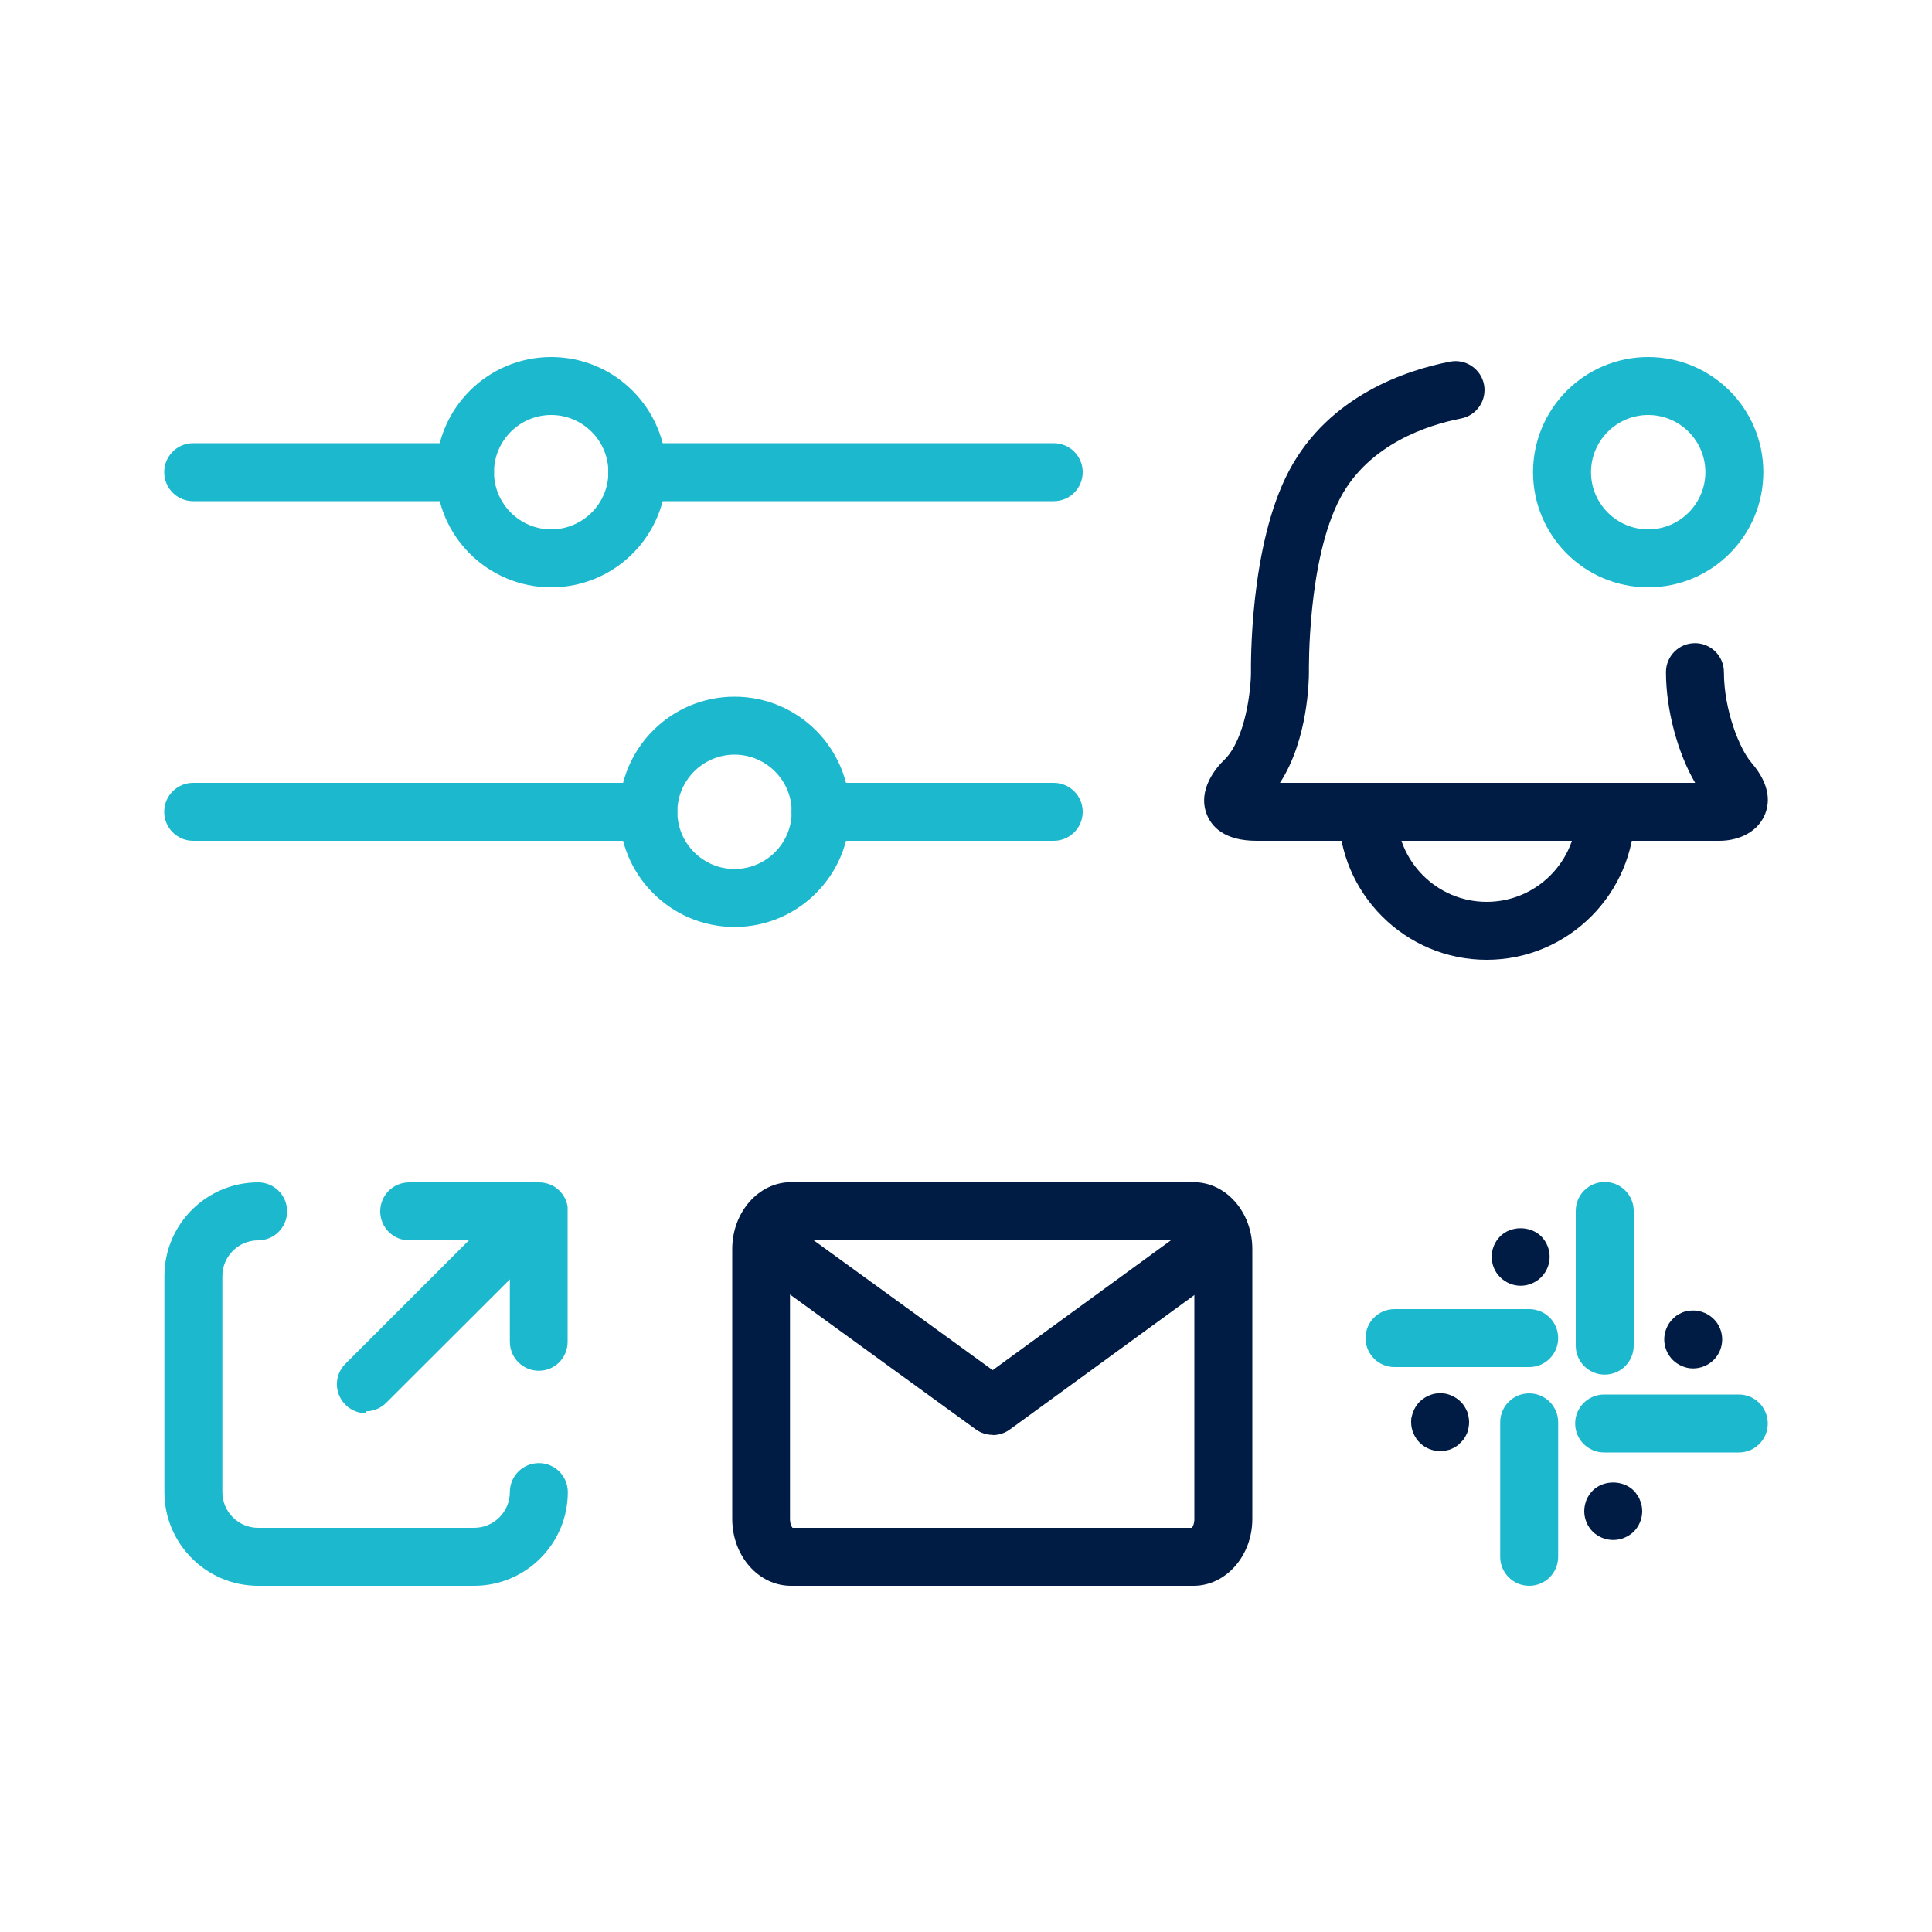 <?xml version="1.0" encoding="UTF-8"?>
<svg id="_圖層_1" data-name="圖層 1" xmlns="http://www.w3.org/2000/svg" viewBox="0 0 100 100">
  <defs>
    <style>
      .cls-1 {
        fill: #1bb8ce;
      }

      .cls-2 {
        fill: #001b44;
      }
    </style>
  </defs>
  <g>
    <g>
      <path class="cls-2" d="M89,43.52h-23.96c-1.67,0-2.32-.73-2.57-1.35-.53-1.31.54-2.5.89-2.83,1.13-1.1,1.39-3.71,1.39-4.54,0-.24-.1-6.54,1.98-10.45,2.07-3.89,6.1-5.2,8.32-5.63.81-.16,1.6.37,1.76,1.18.16.81-.37,1.6-1.18,1.76-1.7.33-4.76,1.31-6.25,4.1-1.72,3.22-1.63,8.95-1.63,9.01,0,.42-.04,3.51-1.5,5.75h21.49c-.9-1.54-1.51-3.77-1.51-5.73,0-.83.67-1.5,1.5-1.5s1.5.67,1.5,1.5c0,1.98.82,3.99,1.42,4.68,1.05,1.22.94,2.17.67,2.76-.44.95-1.48,1.29-2.32,1.29Z"/>
      <path class="cls-2" d="M76.95,49.68c-4.22,0-7.66-3.44-7.66-7.66,0-.83.67-1.5,1.5-1.5s1.5.67,1.5,1.5c0,2.57,2.09,4.66,4.66,4.66s4.66-2.09,4.66-4.66c0-.83.67-1.5,1.5-1.5s1.5.67,1.5,1.5c0,4.22-3.44,7.66-7.66,7.66Z"/>
      <path class="cls-1" d="M85.31,30.4c-3.29,0-5.96-2.67-5.96-5.96s2.67-5.96,5.96-5.96,5.96,2.67,5.96,5.96-2.67,5.96-5.96,5.96ZM85.31,21.48c-1.63,0-2.96,1.33-2.96,2.96s1.33,2.96,2.96,2.96,2.96-1.33,2.96-2.96-1.33-2.96-2.96-2.96Z"/>
    </g>
    <g>
      <g>
        <path class="cls-1" d="M54.54,25.94h-21.56c-.83,0-1.5-.67-1.5-1.5s.67-1.5,1.5-1.5h21.56c.83,0,1.5.67,1.5,1.5s-.67,1.5-1.5,1.5Z"/>
        <path class="cls-1" d="M24.07,25.94h-14.07c-.83,0-1.5-.67-1.5-1.5s.67-1.5,1.5-1.5h14.07c.83,0,1.5.67,1.5,1.5s-.67,1.5-1.5,1.5Z"/>
        <path class="cls-1" d="M28.53,30.4c-3.29,0-5.96-2.67-5.96-5.96s2.67-5.96,5.96-5.96,5.96,2.67,5.96,5.96-2.67,5.96-5.96,5.96ZM28.53,21.48c-1.63,0-2.96,1.33-2.96,2.96s1.33,2.96,2.96,2.96,2.96-1.33,2.96-2.96-1.33-2.96-2.96-2.96Z"/>
      </g>
      <g>
        <path class="cls-1" d="M33.56,43.52H10c-.83,0-1.5-.67-1.5-1.5s.67-1.5,1.5-1.5h23.56c.83,0,1.5.67,1.5,1.5s-.67,1.5-1.5,1.5Z"/>
        <path class="cls-1" d="M54.54,43.52h-12.07c-.83,0-1.5-.67-1.5-1.5s.67-1.5,1.5-1.5h12.07c.83,0,1.5.67,1.5,1.5s-.67,1.5-1.5,1.5Z"/>
        <path class="cls-1" d="M38.02,47.98c-3.29,0-5.96-2.67-5.96-5.96s2.67-5.96,5.96-5.96,5.96,2.67,5.96,5.96-2.67,5.96-5.96,5.96ZM38.02,39.06c-1.63,0-2.96,1.33-2.96,2.96s1.33,2.96,2.96,2.96,2.96-1.33,2.96-2.96-1.33-2.96-2.96-2.96Z"/>
      </g>
    </g>
  </g>
  <g>
    <path class="cls-2" d="M61.78,82.08h-20.84c-1.68,0-3.04-1.55-3.04-3.46v-13.97c0-1.91,1.37-3.46,3.04-3.46h20.84c1.68,0,3.04,1.55,3.04,3.46v13.97c0,1.91-1.37,3.46-3.04,3.46ZM41.02,79.08h20.67c.05-.06.13-.21.13-.46v-13.97c0-.25-.08-.4-.13-.46h-20.67c-.05.06-.13.21-.13.46v13.97c0,.25.08.4.13.46Z"/>
    <path class="cls-2" d="M51.38,74.27c-.31,0-.62-.1-.88-.29l-11.53-8.37c-.67-.49-.82-1.42-.33-2.09.49-.67,1.42-.82,2.09-.33l10.65,7.73,10.61-7.73c.67-.49,1.61-.34,2.1.33.49.67.34,1.61-.33,2.1l-11.49,8.37c-.26.19-.57.29-.88.29Z"/>
  </g>
  <g>
    <g>
      <path class="cls-1" d="M83.06,71.15c-.83,0-1.5-.67-1.5-1.5v-6.97c0-.83.67-1.5,1.5-1.5s1.5.67,1.5,1.5v6.97c0,.83-.67,1.5-1.5,1.5Z"/>
      <path class="cls-2" d="M78.71,66.55c-.4,0-.78-.16-1.06-.44-.28-.27-.44-.66-.44-1.06s.16-.78.44-1.06c.56-.56,1.56-.55,2.12,0,.28.28.44.67.44,1.06s-.16.78-.44,1.06c-.28.28-.67.44-1.06.44Z"/>
    </g>
    <g>
      <path class="cls-1" d="M79.15,70.76h-6.97c-.83,0-1.5-.67-1.5-1.5s.67-1.5,1.5-1.5h6.97c.83,0,1.5.67,1.5,1.5s-.67,1.5-1.5,1.5Z"/>
      <path class="cls-2" d="M74.54,75.11c-.39,0-.78-.16-1.06-.44-.07-.07-.13-.14-.18-.22-.06-.09-.1-.17-.14-.26-.04-.09-.07-.19-.09-.28-.02-.1-.03-.2-.03-.3,0-.09,0-.19.03-.29s.05-.19.09-.28c.04-.09.08-.18.14-.26.05-.08.11-.16.18-.23.07-.07.15-.13.23-.18.08-.06.17-.1.26-.14.09-.04.18-.07.28-.09.19-.04.39-.04.59,0,.09.02.19.05.28.09.09.04.17.08.26.14.08.05.15.11.22.18.07.07.14.15.19.23.05.08.1.17.14.26.04.09.06.18.08.28s.03.2.03.29c0,.1-.01.2-.03.3-.02.09-.04.19-.08.28-.04.09-.09.18-.14.26-.05.08-.12.15-.19.22-.07.07-.14.14-.22.19-.09.06-.17.1-.26.14-.09.04-.19.06-.28.08-.1.02-.2.03-.3.03Z"/>
    </g>
    <g>
      <path class="cls-1" d="M79.15,82.08c-.83,0-1.5-.67-1.5-1.5v-6.96c0-.83.67-1.5,1.5-1.5s1.5.67,1.5,1.5v6.96c0,.83-.67,1.5-1.5,1.5Z"/>
      <path class="cls-2" d="M83.5,79.71c-.4,0-.78-.16-1.06-.43-.28-.28-.44-.67-.44-1.06,0-.1.01-.2.03-.3.02-.09.05-.19.08-.28.04-.09.09-.18.14-.26.06-.08.12-.16.19-.23.56-.56,1.56-.55,2.12,0,.07.07.13.15.18.23.06.08.11.17.14.26.04.09.07.19.09.28.02.1.03.2.03.3,0,.39-.16.78-.44,1.06-.28.27-.67.43-1.06.43Z"/>
    </g>
    <g>
      <path class="cls-1" d="M90,75.18h-6.97c-.83,0-1.5-.67-1.5-1.5s.67-1.5,1.5-1.5h6.97c.83,0,1.5.67,1.5,1.5s-.67,1.5-1.5,1.5Z"/>
      <path class="cls-2" d="M87.64,70.83c-.1,0-.2-.01-.3-.03-.09-.02-.19-.05-.28-.09-.09-.04-.17-.08-.26-.14-.08-.05-.15-.11-.22-.18-.28-.28-.44-.67-.44-1.06s.16-.79.44-1.06c.07-.07.14-.14.22-.19.09-.05.17-.1.26-.14.09-.04.19-.07.28-.08.49-.1,1.01.06,1.36.41.28.27.44.66.44,1.06s-.16.78-.44,1.06c-.28.28-.67.44-1.06.44Z"/>
    </g>
  </g>
  <path class="cls-1" d="M24.54,82.08h-11.18c-2.68,0-4.85-2.18-4.85-4.85v-11.18c0-2.68,2.18-4.85,4.85-4.85.83,0,1.5.67,1.5,1.5s-.67,1.5-1.5,1.5c-1.02,0-1.85.83-1.85,1.85v11.18c0,1.02.83,1.85,1.85,1.85h11.18c1.02,0,1.85-.83,1.85-1.85,0-.83.67-1.5,1.5-1.5s1.5.67,1.5,1.5c0,2.68-2.18,4.85-4.85,4.85ZM18.94,73.15c-.38,0-.77-.15-1.06-.44-.59-.59-.59-1.54,0-2.12l6.39-6.39h-3.09c-.83,0-1.5-.67-1.5-1.5s.67-1.5,1.5-1.5h6.72c.2,0,.39.04.57.11.16.06.31.16.44.28.03.03.07.06.1.1.12.13.21.27.27.42.05.11.08.23.1.36h0s0,0,0,0h0s0,0,0,0c0,0,0,0,0,0h0s0,0,0,0c0,0,0,0,0,0h0s0,0,0,0h0s0,0,0,0c0,0,0,0,0,0,0,0,0,0,0,0h0s0,0,0,0c0,0,0,0,0,0s0,0,0,0c0,0,0,0,0,0,0,0,0,0,0,0,0,0,0,0,0,0h0s0,0,0,0h0s0,0,0,0c0,0,0,0,0,0,0,0,0,0,0,0,0,0,0,0,0,0,0,0,0,0,0,0,0,0,0,0,0,0h0s0,0,0,0c0,0,0,0,0,0,0,0,0,0,0,0h0s0,0,0,0h0s0,0,0,0c0,0,0,0,0,0,0,0,0,0,0,0h0s0,0,0,0h0s0,.07,0,.1h0s0,0,0,0h0s0,0,0,0h0s0,0,0,0h0s0,0,0,0h0s0,0,0,.01h0v6.87c0,.83-.66,1.5-1.49,1.5h0c-.83,0-1.5-.67-1.5-1.5v-3.23s-6.4,6.39-6.4,6.39c-.29.29-.68.44-1.06.44Z"/>
</svg>